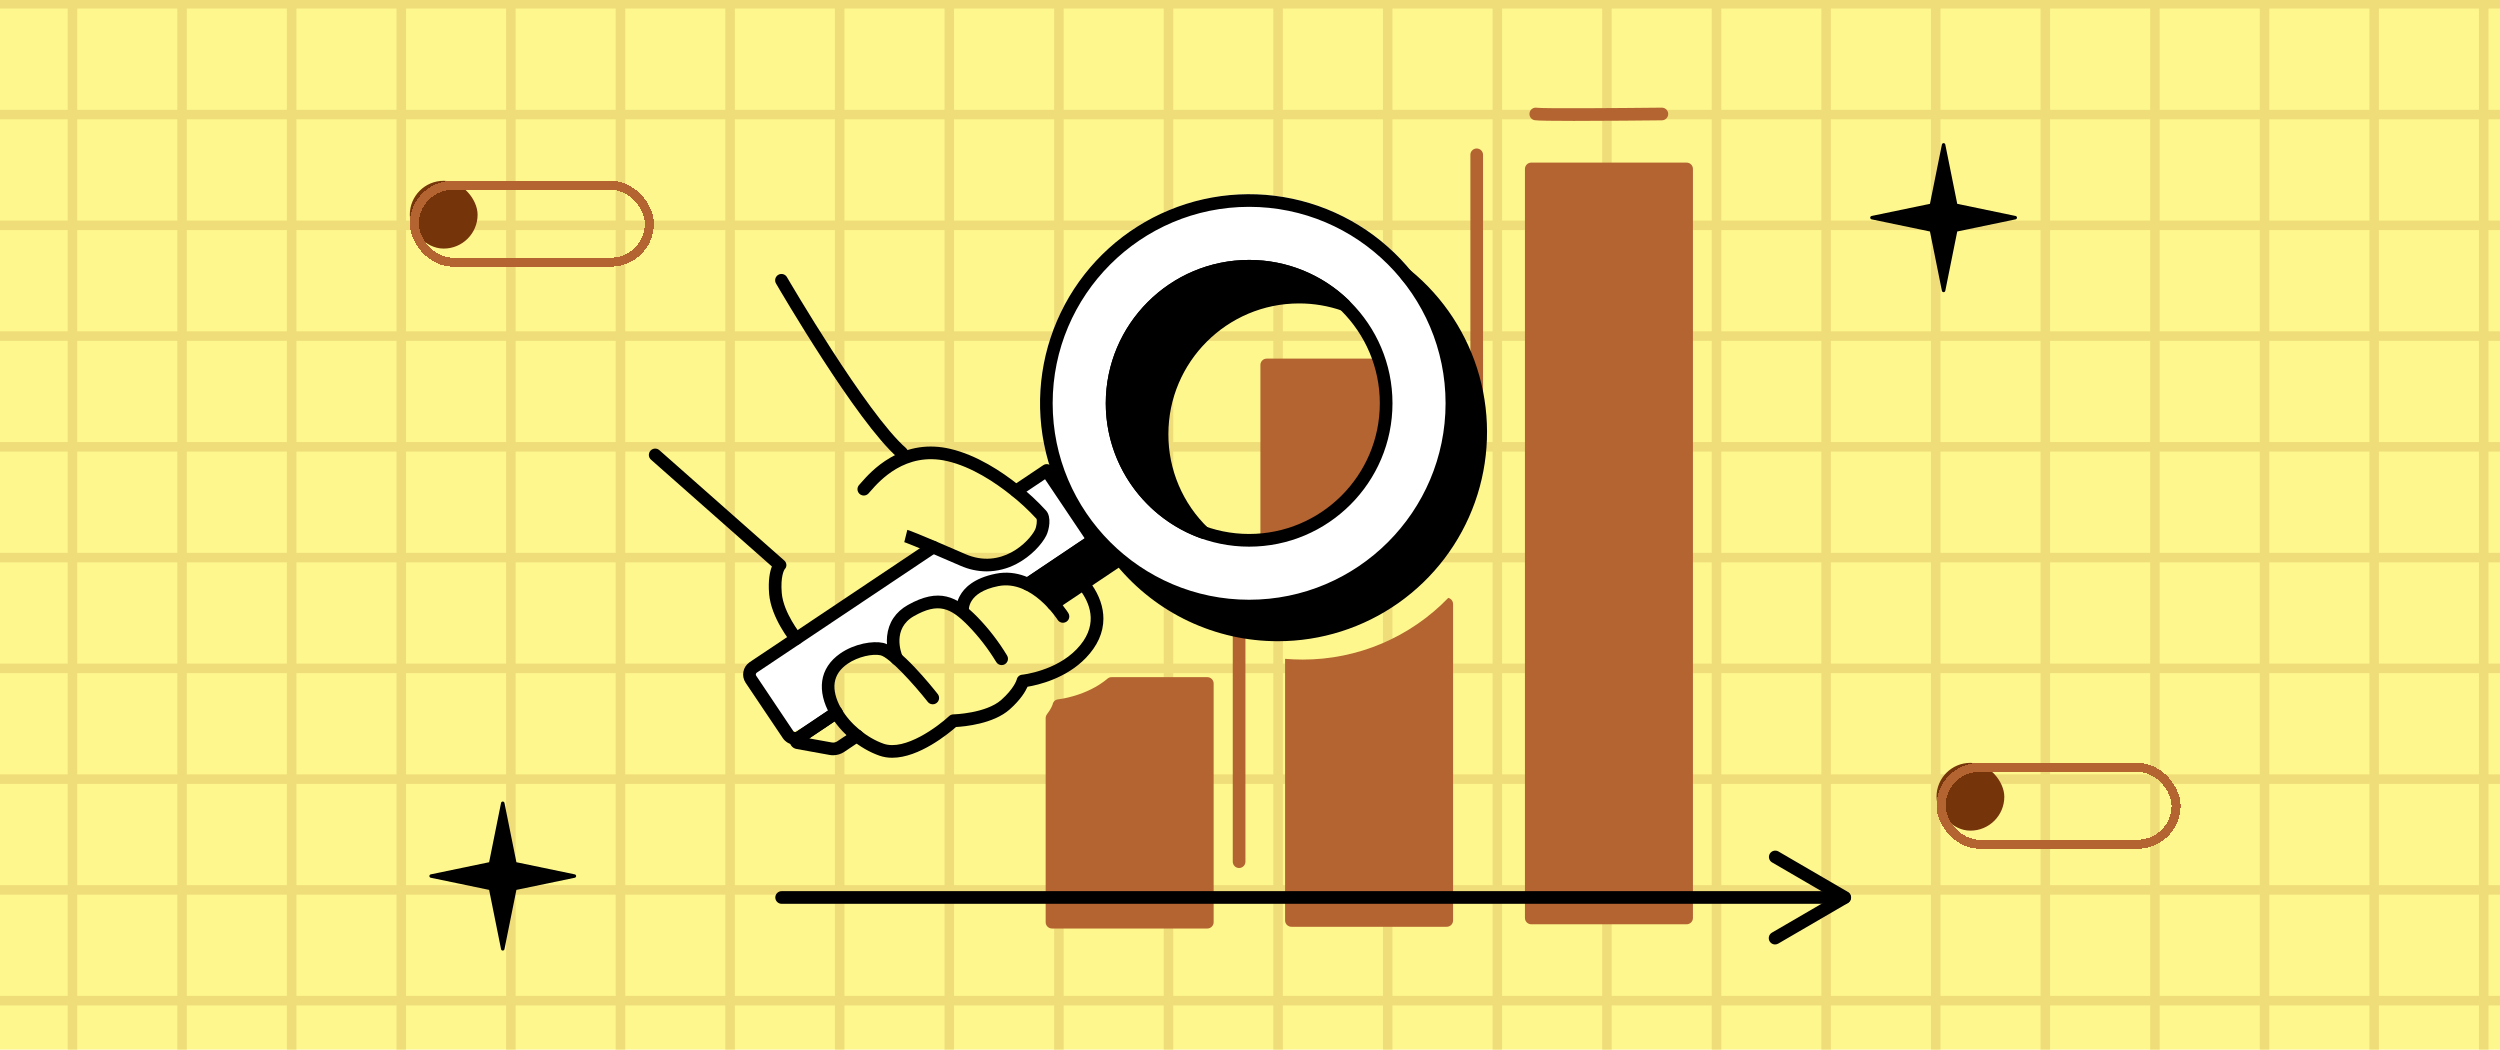<svg width="262" height="110" viewBox="0 0 262 110" fill="none" xmlns="http://www.w3.org/2000/svg">
<g clip-path="url(#clip0_830_1270)">
<rect width="262" height="110" fill="#FEF78E"/>
<line y1="0.397" x2="486.486" y2="0.397" stroke="#EFDD79"/>
<line y1="12.005" x2="486.486" y2="12.005" stroke="#EFDD79"/>
<line y1="23.613" x2="486.486" y2="23.613" stroke="#EFDD79"/>
<line y1="35.221" x2="486.486" y2="35.221" stroke="#EFDD79"/>
<line y1="46.829" x2="486.486" y2="46.829" stroke="#EFDD79"/>
<line y1="58.437" x2="486.486" y2="58.437" stroke="#EFDD79"/>
<line y1="70.045" x2="486.486" y2="70.045" stroke="#EFDD79"/>
<line y1="81.653" x2="486.486" y2="81.653" stroke="#EFDD79"/>
<line y1="93.261" x2="486.486" y2="93.261" stroke="#EFDD79"/>
<line y1="104.869" x2="486.486" y2="104.869" stroke="#EFDD79"/>
<line x1="260.297" y1="-8.5" x2="260.297" y2="266.5" stroke="#EFDD79"/>
<line x1="248.811" y1="-8.5" x2="248.811" y2="266.5" stroke="#EFDD79"/>
<line x1="237.324" y1="-8.5" x2="237.324" y2="266.5" stroke="#EFDD79"/>
<line x1="225.838" y1="-8.5" x2="225.838" y2="266.5" stroke="#EFDD79"/>
<line x1="214.352" y1="-8.5" x2="214.352" y2="266.5" stroke="#EFDD79"/>
<line x1="202.863" y1="-8.5" x2="202.863" y2="266.5" stroke="#EFDD79"/>
<line x1="191.377" y1="-8.5" x2="191.377" y2="266.5" stroke="#EFDD79"/>
<line x1="179.891" y1="-8.5" x2="179.891" y2="266.5" stroke="#EFDD79"/>
<line x1="168.406" y1="-8.5" x2="168.406" y2="266.5" stroke="#EFDD79"/>
<line x1="156.92" y1="-8.5" x2="156.92" y2="266.5" stroke="#EFDD79"/>
<line x1="145.432" y1="-8.5" x2="145.432" y2="266.5" stroke="#EFDD79"/>
<line x1="133.945" y1="-8.5" x2="133.945" y2="266.5" stroke="#EFDD79"/>
<line x1="122.459" y1="-8.5" x2="122.459" y2="266.5" stroke="#EFDD79"/>
<line x1="110.973" y1="-8.5" x2="110.973" y2="266.5" stroke="#EFDD79"/>
<line x1="99.486" y1="-8.5" x2="99.486" y2="266.5" stroke="#EFDD79"/>
<line x1="88" y1="-8.5" x2="88" y2="266.5" stroke="#EFDD79"/>
<line x1="76.514" y1="-8.5" x2="76.514" y2="266.5" stroke="#EFDD79"/>
<line x1="65.027" y1="-8.5" x2="65.027" y2="266.5" stroke="#EFDD79"/>
<line x1="53.539" y1="-8.5" x2="53.539" y2="266.5" stroke="#EFDD79"/>
<line x1="42.053" y1="-8.5" x2="42.053" y2="266.5" stroke="#EFDD79"/>
<line x1="30.566" y1="-8.5" x2="30.566" y2="266.5" stroke="#EFDD79"/>
<line x1="19.08" y1="-8.5" x2="19.08" y2="266.5" stroke="#EFDD79"/>
<line x1="7.594" y1="-8.5" x2="7.594" y2="266.5" stroke="#EFDD79"/>
<path d="M82.45 76.971L78.566 70.498L97.986 57.146C97.986 57.146 101.87 60.788 107.049 58.198C112.227 55.609 106.401 51.361 106.401 51.361L109.638 49.136L114.817 56.256C113.306 57.767 110.156 60.788 109.638 60.788H108.343H105.107C104.028 61.219 101.741 62.082 101.223 62.082C100.705 62.082 100.576 63.377 100.576 64.024L99.281 63.377L96.044 64.024L94.102 65.319L93.455 67.908H92.808L88.924 68.555L86.982 71.145V75.029L82.45 76.971Z" fill="white"/>
<g filter="url(#filter0_d_830_1270)">
<path d="M123.937 68.377H113.905C113.748 68.377 113.597 68.432 113.477 68.533C111.297 70.377 108.342 70.7 108.313 70.703C108.173 70.712 108.04 70.767 107.935 70.86C107.83 70.953 107.758 71.078 107.732 71.216C107.717 71.266 107.592 71.668 107.133 72.267C107.045 72.383 106.996 72.525 106.996 72.671V94.056C106.996 94.231 107.066 94.401 107.191 94.525C107.315 94.649 107.484 94.719 107.66 94.719H123.937C124.113 94.719 124.282 94.649 124.406 94.525C124.531 94.401 124.601 94.231 124.601 94.056V69.041C124.601 68.864 124.531 68.696 124.406 68.571C124.282 68.447 124.113 68.377 123.937 68.377Z" fill="#B36430"/>
</g>
<g filter="url(#filter1_d_830_1270)">
<path d="M174.167 14.452H157.888C157.522 14.452 157.225 14.749 157.225 15.115V93.614C157.225 93.98 157.522 94.277 157.888 94.277H174.167C174.534 94.277 174.831 93.98 174.831 93.614V15.115C174.831 14.749 174.534 14.452 174.167 14.452Z" fill="#B36430"/>
</g>
<path d="M145.268 42.265C145.271 40.672 145.008 39.09 144.49 37.583H132.754C132.578 37.583 132.409 37.653 132.284 37.777C132.16 37.902 132.09 38.071 132.09 38.247V56.355C132.09 56.43 132.103 56.505 132.128 56.575C135.712 56.269 139.052 54.629 141.485 51.979C143.918 49.329 145.268 45.862 145.268 42.265Z" fill="#B36430"/>
<g filter="url(#filter2_d_830_1270)">
<path d="M149.345 60.125C149.297 60.099 149.246 60.079 149.193 60.067C147.214 62.116 144.843 63.745 142.22 64.856C139.598 65.967 136.778 66.538 133.929 66.535C133.309 66.535 132.694 66.509 132.088 66.456V93.873C132.088 94.049 132.158 94.218 132.282 94.343C132.407 94.467 132.575 94.537 132.752 94.537H149.03C149.206 94.537 149.375 94.467 149.499 94.343C149.624 94.218 149.694 94.049 149.694 93.873V60.709C149.694 60.589 149.661 60.472 149.6 60.368C149.539 60.266 149.45 60.181 149.345 60.125Z" fill="#B36430"/>
</g>
<path d="M192.971 94.719H81.916C81.74 94.719 81.571 94.649 81.446 94.525C81.322 94.4 81.252 94.231 81.252 94.056C81.252 93.879 81.322 93.711 81.446 93.587C81.571 93.462 81.74 93.392 81.916 93.392H192.971C193.147 93.392 193.316 93.462 193.44 93.587C193.564 93.711 193.634 93.879 193.634 94.056C193.634 94.231 193.564 94.4 193.44 94.525C193.316 94.649 193.147 94.719 192.971 94.719Z" fill="black"/>
<path d="M193.335 94.719C193.218 94.718 193.103 94.685 193.002 94.624L185.685 90.364C185.543 90.271 185.442 90.127 185.403 89.962C185.363 89.797 185.389 89.623 185.474 89.476C185.559 89.329 185.697 89.221 185.86 89.172C186.023 89.124 186.198 89.14 186.349 89.216L193.666 93.477C193.792 93.551 193.891 93.663 193.946 93.799C194.002 93.934 194.011 94.083 193.973 94.224C193.935 94.365 193.851 94.489 193.735 94.578C193.619 94.666 193.477 94.715 193.331 94.714L193.335 94.719Z" fill="black"/>
<path d="M186.024 98.98C185.879 98.978 185.739 98.93 185.625 98.841C185.511 98.753 185.428 98.63 185.39 98.49C185.353 98.35 185.361 98.203 185.415 98.069C185.469 97.934 185.565 97.822 185.689 97.747L193.006 93.487C193.158 93.41 193.333 93.394 193.495 93.442C193.658 93.49 193.796 93.599 193.881 93.746C193.966 93.893 193.992 94.067 193.952 94.232C193.913 94.397 193.812 94.541 193.67 94.634L186.353 98.894C186.252 98.951 186.139 98.98 186.024 98.98Z" fill="black"/>
<path d="M129.857 90.968C129.681 90.968 129.512 90.898 129.388 90.774C129.263 90.649 129.193 90.48 129.193 90.304V65.296C129.193 65.12 129.263 64.951 129.388 64.826C129.512 64.702 129.681 64.632 129.857 64.632C130.033 64.632 130.202 64.702 130.326 64.826C130.451 64.951 130.521 65.12 130.521 65.296V90.304C130.521 90.48 130.451 90.649 130.326 90.774C130.202 90.898 130.033 90.968 129.857 90.968Z" fill="#B36430"/>
<path d="M164.95 12.671C162.816 12.671 161.112 12.652 160.826 12.596C160.74 12.58 160.658 12.547 160.585 12.499C160.512 12.452 160.45 12.39 160.401 12.318C160.301 12.173 160.264 11.994 160.297 11.821C160.329 11.648 160.43 11.495 160.575 11.396C160.72 11.296 160.899 11.259 161.072 11.292C161.716 11.387 169.437 11.334 174.156 11.281C174.332 11.279 174.501 11.347 174.627 11.47C174.753 11.593 174.825 11.761 174.827 11.937C174.829 12.113 174.761 12.283 174.638 12.409C174.515 12.535 174.347 12.607 174.171 12.609C172.399 12.629 168.181 12.671 164.95 12.671Z" fill="#B36430"/>
<path d="M122.526 22.02C127.21 20.08 132.422 19.825 137.273 21.296C142.125 22.768 146.316 25.877 149.133 30.092C151.949 34.308 153.216 39.37 152.72 44.415C152.223 49.46 149.992 54.177 146.407 57.762C144.376 59.803 141.961 61.422 139.301 62.524C136.64 63.625 133.788 64.188 130.909 64.18C125.839 64.18 120.926 62.421 117.008 59.205C113.089 55.988 110.407 51.512 109.418 46.54C108.43 41.567 109.196 36.406 111.586 31.935C113.976 27.464 117.843 23.96 122.526 22.02ZM135.137 28.387C131.984 27.431 128.597 27.597 125.553 28.858C122.509 30.119 119.996 32.395 118.442 35.301C116.889 38.207 116.392 41.561 117.034 44.792C117.677 48.023 119.42 50.932 121.966 53.022C124.512 55.112 127.705 56.256 131 56.256C132.871 56.261 134.725 55.895 136.454 55.179C138.183 54.463 139.753 53.412 141.072 52.085C143.402 49.756 144.852 46.69 145.175 43.411C145.497 40.132 144.673 36.843 142.843 34.103C141.012 31.364 138.289 29.344 135.137 28.387Z" fill="white"/>
<path d="M154.759 42.082C154.584 42.082 154.415 42.012 154.29 41.888C154.166 41.763 154.096 41.594 154.096 41.418V16.224C154.096 16.048 154.166 15.879 154.29 15.755C154.415 15.63 154.584 15.56 154.759 15.56C154.935 15.56 155.104 15.63 155.229 15.755C155.353 15.879 155.423 16.048 155.423 16.224V41.418C155.423 41.594 155.353 41.763 155.229 41.888C155.104 42.012 154.935 42.082 154.759 42.082Z" fill="#B36430"/>
<path d="M133.926 67.199C130.693 67.203 127.499 66.49 124.575 65.11C121.651 63.732 119.069 61.721 117.015 59.224C116.959 59.157 116.918 59.08 116.893 58.996C116.867 58.913 116.858 58.825 116.866 58.739C116.874 58.652 116.9 58.568 116.941 58.491C116.982 58.414 117.037 58.345 117.105 58.29C117.172 58.235 117.25 58.193 117.333 58.167C117.416 58.142 117.504 58.133 117.59 58.141C117.677 58.15 117.761 58.175 117.838 58.216C117.915 58.257 117.983 58.312 118.039 58.38C119.968 60.725 122.427 61.435 125.175 62.73C127.922 64.025 129.906 63.382 132.943 63.377C144.595 60.14 149.126 57.551 151.715 45.899C151.719 42.846 153.024 40.242 151.715 37.484C150.406 34.725 149.126 31.658 146.948 29.335C146.811 29.224 146.725 29.063 146.708 28.888C146.69 28.713 146.742 28.538 146.854 28.401C146.965 28.265 147.126 28.179 147.301 28.161C147.477 28.144 147.651 28.196 147.788 28.307C151.291 31.168 153.823 35.042 155.038 39.398C156.251 43.755 156.088 48.381 154.57 52.641C153.051 56.901 150.253 60.587 146.557 63.193C142.86 65.8 138.448 67.199 133.926 67.199Z" fill="black"/>
<path d="M130.908 57.29C122.624 57.29 115.883 50.551 115.883 42.265C115.883 33.98 122.624 27.24 130.908 27.24C139.193 27.24 145.932 33.981 145.932 42.265C145.932 50.55 139.193 57.29 130.908 57.29ZM130.908 28.564C123.356 28.564 117.211 34.708 117.211 42.261C117.211 49.815 123.356 55.959 130.908 55.959C138.461 55.959 144.605 49.819 144.605 42.265C144.605 34.712 138.461 28.567 130.908 28.567V28.564Z" fill="black"/>
<path d="M126.164 56.487C126.09 56.487 126.016 56.475 125.945 56.45C123.005 55.419 120.459 53.499 118.656 50.959C116.854 48.418 115.885 45.38 115.883 42.265C115.883 33.98 122.624 27.24 130.908 27.24C134.806 27.232 138.553 28.747 141.35 31.462C141.459 31.566 141.529 31.706 141.548 31.856C141.567 32.006 141.534 32.158 141.454 32.287C141.375 32.416 141.254 32.514 141.111 32.564C140.968 32.615 140.812 32.615 140.669 32.565C139.215 32.057 137.685 31.798 136.144 31.8C128.591 31.8 122.447 37.946 122.447 45.498C122.44 47.337 122.808 49.158 123.526 50.851C124.244 52.545 125.299 54.074 126.626 55.347C126.72 55.44 126.784 55.558 126.811 55.687C126.838 55.815 126.826 55.949 126.776 56.071C126.727 56.193 126.642 56.298 126.533 56.371C126.424 56.445 126.295 56.485 126.164 56.485V56.487Z" fill="black"/>
<path d="M130.907 64.18C125.837 64.18 120.925 62.421 117.006 59.205C113.088 55.988 110.405 51.512 109.417 46.54C108.428 41.567 109.194 36.406 111.584 31.935C113.975 27.464 117.841 23.96 122.525 22.02C127.209 20.08 132.421 19.825 137.272 21.296C142.123 22.768 146.314 25.877 149.131 30.092C151.948 34.308 153.215 39.369 152.719 44.414C152.221 49.46 149.991 54.177 146.406 57.762C144.375 59.803 141.96 61.422 139.3 62.524C136.639 63.625 133.787 64.189 130.907 64.18ZM130.907 21.676C119.555 21.676 110.319 30.912 110.319 42.264C110.319 53.617 119.555 62.853 130.907 62.853C142.26 62.853 151.496 53.617 151.496 42.264C151.496 30.912 142.261 21.676 130.907 21.676Z" fill="black"/>
<path d="M107.697 61.886C107.554 61.887 107.416 61.841 107.302 61.756C107.187 61.672 107.103 61.553 107.062 61.416C107.02 61.28 107.023 61.135 107.071 61.001C107.119 60.866 107.208 60.751 107.326 60.672L113.672 56.413L109.519 50.224L106.853 52.013C106.707 52.106 106.53 52.138 106.361 52.102C106.192 52.066 106.043 51.966 105.946 51.822C105.85 51.679 105.814 51.503 105.845 51.333C105.876 51.163 105.972 51.012 106.113 50.911L109.33 48.753C109.403 48.704 109.484 48.67 109.57 48.653C109.655 48.635 109.743 48.635 109.828 48.652C109.914 48.669 109.995 48.703 110.068 48.751C110.141 48.799 110.203 48.861 110.252 48.934L115.144 56.224C115.193 56.297 115.226 56.378 115.243 56.464C115.261 56.549 115.261 56.637 115.245 56.723C115.227 56.808 115.194 56.89 115.146 56.963C115.097 57.035 115.035 57.097 114.963 57.146L108.066 61.774C107.957 61.847 107.828 61.887 107.697 61.886Z" fill="black"/>
<path d="M83.338 78.049C83.082 78.049 82.829 77.986 82.602 77.866C82.376 77.745 82.182 77.57 82.039 77.357L78.144 71.557C77.913 71.213 77.828 70.792 77.908 70.386C77.988 69.979 78.226 69.621 78.57 69.391L97.409 56.788C97.556 56.69 97.735 56.654 97.908 56.688C98.081 56.723 98.233 56.824 98.331 56.97C98.428 57.117 98.464 57.296 98.43 57.468C98.396 57.641 98.294 57.793 98.148 57.892L79.312 70.493C79.261 70.528 79.226 70.582 79.214 70.643C79.202 70.703 79.215 70.766 79.249 70.817L83.136 76.618C83.171 76.669 83.224 76.705 83.285 76.717C83.346 76.729 83.409 76.717 83.46 76.682L87.253 74.136C87.325 74.085 87.407 74.049 87.493 74.03C87.58 74.01 87.669 74.009 87.757 74.025C87.844 74.041 87.927 74.074 88.001 74.123C88.075 74.171 88.139 74.234 88.188 74.308C88.237 74.382 88.272 74.464 88.288 74.551C88.305 74.638 88.305 74.728 88.286 74.814C88.268 74.901 88.233 74.983 88.182 75.056C88.132 75.129 88.067 75.191 87.992 75.239L84.2 77.784C83.945 77.956 83.645 78.048 83.338 78.049Z" fill="black"/>
<path d="M107.965 61.718C107.823 61.718 107.684 61.672 107.57 61.588C107.455 61.503 107.371 61.384 107.33 61.248C107.288 61.112 107.292 60.966 107.339 60.832C107.387 60.698 107.476 60.583 107.594 60.503L114.217 56.059C114.364 55.966 114.54 55.934 114.709 55.97C114.879 56.005 115.028 56.106 115.124 56.25C115.22 56.393 115.257 56.569 115.225 56.739C115.195 56.909 115.098 57.06 114.957 57.161L108.334 61.605C108.225 61.679 108.097 61.718 107.965 61.718Z" fill="black"/>
<path d="M110.379 63.964C110.236 63.964 110.097 63.919 109.982 63.834C109.868 63.749 109.783 63.63 109.742 63.493C109.7 63.357 109.704 63.211 109.752 63.077C109.799 62.943 108.226 60.867 108.344 60.788L114.817 56.904C114.963 56.812 116.948 58.184 117.118 58.219C117.287 58.255 117.436 58.356 117.532 58.499C117.628 58.643 117.665 58.819 117.633 58.989C117.603 59.159 117.506 59.31 117.365 59.41L110.748 63.851C110.639 63.924 110.51 63.963 110.379 63.964Z" fill="black"/>
<path d="M103.401 59.881C102.448 59.875 101.506 59.671 100.636 59.282C95.533 57.056 94.777 56.817 94.747 56.811L94.767 56.817L95.088 55.529C95.191 55.554 95.961 55.796 101.166 58.066C104.945 59.712 107.84 56.78 108.467 55.526C108.636 55.187 108.706 54.551 108.626 54.374C107.785 53.459 106.872 52.613 105.896 51.844C104.298 50.569 101.85 48.923 99.269 48.325C94.877 47.307 92.148 50.426 91.251 51.453C91.143 51.578 91.062 51.668 90.996 51.738C90.872 51.863 90.703 51.932 90.527 51.932C90.351 51.932 90.182 51.863 90.058 51.738C89.933 51.613 89.863 51.445 89.863 51.269C89.863 51.092 89.933 50.924 90.058 50.799C90.095 50.762 90.171 50.674 90.252 50.581C90.742 50.022 91.761 48.857 93.31 47.962C95.258 46.836 97.364 46.525 99.567 47.036C102.39 47.69 105.016 49.45 106.722 50.811C107.762 51.63 108.734 52.532 109.627 53.509C110.23 54.185 109.941 55.546 109.651 56.125C109.201 57.025 108.07 58.288 106.557 59.083C105.585 59.601 104.502 59.874 103.401 59.881Z" fill="black"/>
<path d="M83.435 67.592C83.337 67.592 83.24 67.57 83.15 67.528C83.061 67.486 82.983 67.425 82.921 67.349C82.835 67.243 80.808 64.74 80.605 62.248C80.486 60.794 80.686 59.89 80.895 59.366L68.23 48.178C68.163 48.121 68.109 48.051 68.07 47.973C68.031 47.894 68.007 47.808 68.001 47.721C67.996 47.633 68.007 47.545 68.035 47.462C68.064 47.379 68.108 47.302 68.166 47.237C68.225 47.17 68.295 47.117 68.374 47.079C68.453 47.041 68.539 47.018 68.627 47.013C68.714 47.009 68.802 47.021 68.885 47.05C68.968 47.08 69.044 47.125 69.109 47.184L82.169 58.722C82.241 58.779 82.301 58.85 82.343 58.932C82.385 59.014 82.41 59.104 82.414 59.196C82.419 59.282 82.404 59.368 82.373 59.448C82.341 59.528 82.292 59.6 82.23 59.66C82.168 59.755 81.787 60.423 81.928 62.145C82.099 64.23 83.93 66.491 83.948 66.512C84.028 66.609 84.079 66.727 84.094 66.852C84.109 66.977 84.089 67.104 84.035 67.217C83.981 67.331 83.897 67.427 83.79 67.494C83.684 67.561 83.561 67.597 83.435 67.597V67.592Z" fill="black"/>
<path d="M94.513 48.122C94.353 48.122 94.198 48.064 94.077 47.958C89.783 44.217 81.685 30.324 81.343 29.738C81.293 29.662 81.26 29.578 81.244 29.489C81.229 29.4 81.231 29.309 81.252 29.221C81.273 29.133 81.312 29.051 81.366 28.978C81.419 28.906 81.488 28.845 81.566 28.8C81.644 28.755 81.73 28.726 81.82 28.715C81.909 28.705 82 28.712 82.087 28.738C82.173 28.764 82.254 28.807 82.323 28.865C82.392 28.922 82.449 28.994 82.49 29.075C82.573 29.216 90.82 43.362 94.95 46.961C95.052 47.049 95.124 47.167 95.157 47.298C95.19 47.43 95.183 47.568 95.135 47.694C95.088 47.821 95.003 47.93 94.892 48.007C94.781 48.084 94.649 48.125 94.513 48.125V48.122Z" fill="black"/>
<path d="M93.507 79.413C93.049 79.417 92.594 79.342 92.161 79.193C90.071 78.459 88.084 76.804 86.986 74.873C86.299 73.67 86.016 72.457 86.166 71.365C86.322 70.233 86.973 69.239 88.049 68.49C89.543 67.447 91.486 67.14 92.556 67.376C94.275 67.755 97.621 71.905 98.274 72.734C98.328 72.803 98.368 72.881 98.392 72.965C98.415 73.049 98.422 73.137 98.412 73.223C98.402 73.31 98.375 73.393 98.332 73.47C98.29 73.546 98.232 73.613 98.164 73.666C98.095 73.721 98.017 73.76 97.933 73.784C97.849 73.808 97.761 73.815 97.675 73.804C97.588 73.794 97.504 73.767 97.428 73.725C97.352 73.682 97.285 73.625 97.231 73.556C95.728 71.65 93.195 68.876 92.27 68.671C91.48 68.498 89.932 68.795 88.807 69.579C88.032 70.118 87.586 70.78 87.479 71.546C87.368 72.345 87.596 73.269 88.136 74.215C89.072 75.855 90.824 77.318 92.599 77.941C94.842 78.729 98.32 76.118 99.471 75.045C99.59 74.934 99.746 74.87 99.91 74.867C99.944 74.867 103.323 74.772 104.934 73.35C106.254 72.179 106.531 71.296 106.553 71.22C106.58 71.082 106.651 70.957 106.756 70.864C106.861 70.771 106.994 70.716 107.134 70.706C107.168 70.706 110.633 70.327 112.836 68.035C115.085 65.7 114.343 63.476 113.326 62.022C113.271 61.95 113.231 61.869 113.209 61.782C113.187 61.695 113.182 61.604 113.196 61.516C113.21 61.427 113.241 61.342 113.288 61.266C113.336 61.19 113.398 61.124 113.472 61.072C113.546 61.021 113.629 60.985 113.717 60.967C113.805 60.949 113.895 60.949 113.984 60.966C114.072 60.984 114.155 61.02 114.229 61.071C114.303 61.122 114.366 61.188 114.414 61.263C115.216 62.412 115.64 63.646 115.637 64.836C115.637 66.302 115.013 67.689 113.792 68.958C111.706 71.124 108.772 71.791 107.687 71.971C107.462 72.475 106.95 73.339 105.816 74.346C104.11 75.863 101.09 76.141 100.192 76.19C99.404 76.878 96.331 79.413 93.507 79.413Z" fill="black"/>
<path d="M104.975 69.704C104.858 69.704 104.743 69.673 104.642 69.615C104.541 69.556 104.458 69.473 104.399 69.371C103.566 67.996 102.58 66.719 101.46 65.566C99.62 63.702 98.365 63.114 95.793 64.562C93.46 65.875 94.459 68.462 94.553 68.686C94.638 68.822 94.671 68.982 94.647 69.14C94.623 69.298 94.543 69.441 94.422 69.544C94.301 69.648 94.147 69.705 93.987 69.704C93.828 69.703 93.674 69.645 93.554 69.54C93.237 69.262 92.841 67.902 92.967 66.662C93.112 65.25 93.864 64.124 95.141 63.404C98.395 61.573 100.269 62.468 102.406 64.636C103.608 65.87 104.663 67.238 105.551 68.713C105.609 68.814 105.638 68.928 105.638 69.044C105.637 69.16 105.606 69.274 105.548 69.374C105.489 69.474 105.406 69.558 105.305 69.615C105.204 69.673 105.091 69.704 104.975 69.704Z" fill="black"/>
<path d="M111.401 65.266C111.288 65.266 111.178 65.238 111.079 65.184C110.981 65.129 110.898 65.05 110.838 64.955C110.811 64.914 108.125 60.724 104.615 61.425C101.325 62.083 101.529 63.961 101.539 64.041V64.034L100.229 64.245C100.16 63.621 100.288 62.991 100.595 62.443C101.026 61.643 102.028 60.591 104.355 60.125C108.766 59.243 111.835 64.048 111.963 64.252C112.026 64.353 112.06 64.468 112.063 64.586C112.067 64.704 112.038 64.821 111.981 64.925C111.923 65.028 111.839 65.114 111.737 65.175C111.636 65.235 111.519 65.266 111.401 65.266Z" fill="black"/>
<path d="M87.313 79.151C87.186 79.151 87.059 79.14 86.934 79.117L83.475 78.492C83.304 78.461 83.146 78.38 83.022 78.259C82.897 78.137 82.812 77.982 82.776 77.812C82.741 77.642 82.757 77.466 82.822 77.305C82.888 77.144 83 77.006 83.144 76.909L87.277 74.136C87.35 74.085 87.431 74.049 87.518 74.03C87.605 74.01 87.694 74.008 87.781 74.025C87.868 74.04 87.951 74.074 88.025 74.123C88.1 74.171 88.163 74.234 88.213 74.308C88.262 74.381 88.296 74.464 88.313 74.551C88.33 74.638 88.329 74.727 88.311 74.814C88.293 74.901 88.257 74.983 88.207 75.056C88.156 75.129 88.092 75.19 88.017 75.238L84.817 77.385L87.17 77.81C87.37 77.847 87.576 77.803 87.745 77.69L89.431 76.559C89.504 76.507 89.585 76.471 89.672 76.452C89.758 76.433 89.848 76.431 89.935 76.447C90.022 76.463 90.105 76.496 90.18 76.545C90.254 76.593 90.317 76.656 90.367 76.73C90.416 76.804 90.45 76.886 90.467 76.973C90.484 77.06 90.483 77.15 90.465 77.237C90.447 77.323 90.411 77.405 90.361 77.478C90.31 77.551 90.246 77.613 90.171 77.66L88.484 78.792C88.138 79.026 87.731 79.15 87.313 79.151Z" fill="black"/>
<path d="M52.867 84.146C52.85 84.061 52.776 84 52.69 84C52.603 84 52.528 84.061 52.511 84.146L51.26 90.361L45.145 91.633C45.06 91.65 45 91.725 45 91.811C45 91.897 45.06 91.971 45.145 91.988L51.26 93.26L52.511 99.475C52.528 99.56 52.603 99.621 52.69 99.621C52.776 99.621 52.85 99.56 52.867 99.475L54.119 93.26L60.234 91.988C60.319 91.971 60.379 91.897 60.379 91.811C60.379 91.725 60.319 91.65 60.234 91.633L54.119 90.361L52.867 84.146Z" fill="black"/>
<path d="M203.867 15.146C203.851 15.061 203.776 15 203.689 15C203.603 15 203.528 15.061 203.511 15.146L202.26 21.361L196.145 22.633C196.06 22.65 196 22.725 196 22.811C196 22.896 196.06 22.971 196.145 22.988L202.26 24.26L203.511 30.475C203.528 30.56 203.603 30.621 203.689 30.621C203.776 30.621 203.851 30.56 203.867 30.475L205.119 24.26L211.234 22.988C211.319 22.971 211.379 22.896 211.379 22.811C211.379 22.725 211.319 22.65 211.234 22.633L205.119 21.361L203.867 15.146Z" fill="black"/>
<rect x="42.947" y="18.947" width="7.105" height="7.105" rx="3.553" fill="#75340A"/>
<g filter="url(#filter3_d_830_1270)">
<rect x="42.474" y="18.474" width="24.632" height="8.053" rx="4.026" stroke="#B36430" stroke-width="0.947" shape-rendering="crispEdges"/>
</g>
<rect x="202.947" y="79.947" width="7.105" height="7.105" rx="3.553" fill="#75340A"/>
<g filter="url(#filter4_d_830_1270)">
<rect x="202.474" y="79.474" width="24.632" height="8.053" rx="4.026" stroke="#B36430" stroke-width="0.947" shape-rendering="crispEdges"/>
</g>
</g>
<defs>
<filter id="filter0_d_830_1270" x="106.996" y="68.377" width="20.195" height="28.932" filterUnits="userSpaceOnUse" color-interpolation-filters="sRGB">
<feFlood flood-opacity="0" result="BackgroundImageFix"/>
<feColorMatrix in="SourceAlpha" type="matrix" values="0 0 0 0 0 0 0 0 0 0 0 0 0 0 0 0 0 0 127 0" result="hardAlpha"/>
<feOffset dx="2.589" dy="2.589"/>
<feComposite in2="hardAlpha" operator="out"/>
<feColorMatrix type="matrix" values="0 0 0 0 0 0 0 0 0 0 0 0 0 0 0 0 0 0 1 0"/>
<feBlend mode="normal" in2="BackgroundImageFix" result="effect1_dropShadow_830_1270"/>
<feBlend mode="normal" in="SourceGraphic" in2="effect1_dropShadow_830_1270" result="shape"/>
</filter>
<filter id="filter1_d_830_1270" x="157.225" y="14.452" width="20.197" height="82.415" filterUnits="userSpaceOnUse" color-interpolation-filters="sRGB">
<feFlood flood-opacity="0" result="BackgroundImageFix"/>
<feColorMatrix in="SourceAlpha" type="matrix" values="0 0 0 0 0 0 0 0 0 0 0 0 0 0 0 0 0 0 127 0" result="hardAlpha"/>
<feOffset dx="2.589" dy="2.589"/>
<feComposite in2="hardAlpha" operator="out"/>
<feColorMatrix type="matrix" values="0 0 0 0 0 0 0 0 0 0 0 0 0 0 0 0 0 0 1 0"/>
<feBlend mode="normal" in2="BackgroundImageFix" result="effect1_dropShadow_830_1270"/>
<feBlend mode="normal" in="SourceGraphic" in2="effect1_dropShadow_830_1270" result="shape"/>
</filter>
<filter id="filter2_d_830_1270" x="132.088" y="60.067" width="20.195" height="37.059" filterUnits="userSpaceOnUse" color-interpolation-filters="sRGB">
<feFlood flood-opacity="0" result="BackgroundImageFix"/>
<feColorMatrix in="SourceAlpha" type="matrix" values="0 0 0 0 0 0 0 0 0 0 0 0 0 0 0 0 0 0 127 0" result="hardAlpha"/>
<feOffset dx="2.589" dy="2.589"/>
<feComposite in2="hardAlpha" operator="out"/>
<feColorMatrix type="matrix" values="0 0 0 0 0 0 0 0 0 0 0 0 0 0 0 0 0 0 1 0"/>
<feBlend mode="normal" in2="BackgroundImageFix" result="effect1_dropShadow_830_1270"/>
<feBlend mode="normal" in="SourceGraphic" in2="effect1_dropShadow_830_1270" result="shape"/>
</filter>
<filter id="filter3_d_830_1270" x="42" y="18" width="26.526" height="9.947" filterUnits="userSpaceOnUse" color-interpolation-filters="sRGB">
<feFlood flood-opacity="0" result="BackgroundImageFix"/>
<feColorMatrix in="SourceAlpha" type="matrix" values="0 0 0 0 0 0 0 0 0 0 0 0 0 0 0 0 0 0 127 0" result="hardAlpha"/>
<feOffset dx="0.947" dy="0.947"/>
<feComposite in2="hardAlpha" operator="out"/>
<feColorMatrix type="matrix" values="0 0 0 0 0 0 0 0 0 0 0 0 0 0 0 0 0 0 1 0"/>
<feBlend mode="normal" in2="BackgroundImageFix" result="effect1_dropShadow_830_1270"/>
<feBlend mode="normal" in="SourceGraphic" in2="effect1_dropShadow_830_1270" result="shape"/>
</filter>
<filter id="filter4_d_830_1270" x="202" y="79" width="26.526" height="9.947" filterUnits="userSpaceOnUse" color-interpolation-filters="sRGB">
<feFlood flood-opacity="0" result="BackgroundImageFix"/>
<feColorMatrix in="SourceAlpha" type="matrix" values="0 0 0 0 0 0 0 0 0 0 0 0 0 0 0 0 0 0 127 0" result="hardAlpha"/>
<feOffset dx="0.947" dy="0.947"/>
<feComposite in2="hardAlpha" operator="out"/>
<feColorMatrix type="matrix" values="0 0 0 0 0 0 0 0 0 0 0 0 0 0 0 0 0 0 1 0"/>
<feBlend mode="normal" in2="BackgroundImageFix" result="effect1_dropShadow_830_1270"/>
<feBlend mode="normal" in="SourceGraphic" in2="effect1_dropShadow_830_1270" result="shape"/>
</filter>
<clipPath id="clip0_830_1270">
<rect width="262" height="110" fill="white"/>
</clipPath>
</defs>
</svg>
